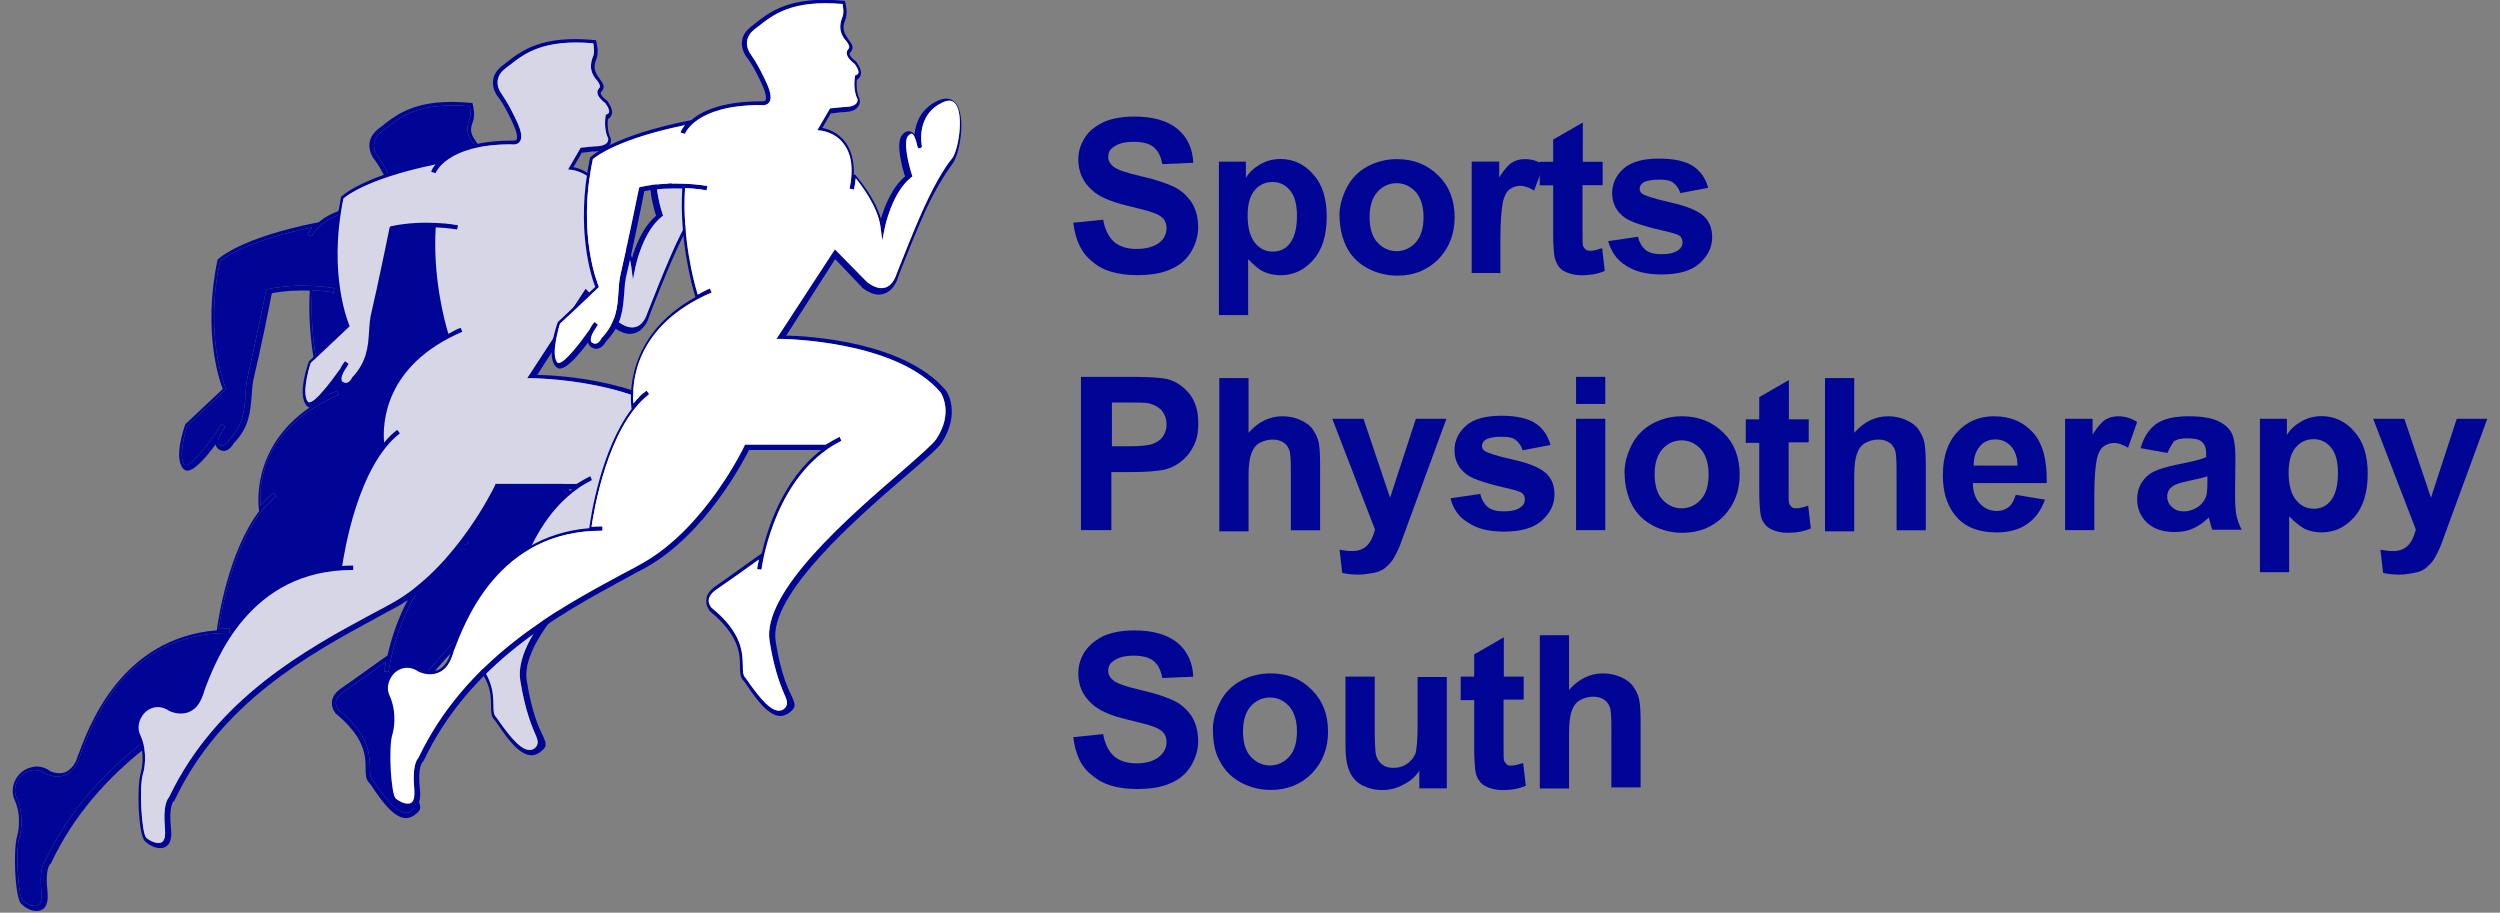 <svg width="189" height="69" viewBox="0 0 189 69" fill="none" xmlns="http://www.w3.org/2000/svg">
<rect x="0" y="0" width="189" height="69" fill="#808080" stroke="none"/>
<g clip-path="url(#clip0_1010_216)">
<path d="M46.33 24.7C46.99 25.2 47.55 25.36 48.05 25.16C48.81 24.9 49.07 23.97 49.07 23.94C49.07 23.91 50.62 19.91 51.51 18.13C52.47 16.25 53.16 15.42 53.16 15.39C53.72 14.73 54.25 11.83 53.46 10.8C53.23 10.5 52.8 10.24 52.04 10.6C50.75 11.23 50.39 12.32 50.32 13.14C50.22 13.01 50.12 12.94 49.99 12.91C49.79 12.84 49.59 12.94 49.4 13.14C48.84 13.77 49.43 15.78 49.6 16.31C48.58 17.17 48.02 18.65 47.78 19.51C47.28 17.79 45.87 16.24 45.8 16.14L45.73 16.21C45.76 15.19 45.56 14.36 45.1 13.73C44.54 12.97 43.75 12.71 43.35 12.64L43.98 11.55L44.81 11.45C45.44 11.45 45.87 11.32 46.06 11.02C46.23 10.79 46.19 10.56 46.16 10.43C45.9 9.93 45.93 9.24 45.96 9.01C46.16 8.88 46.22 8.75 46.26 8.61C46.36 8.18 45.93 7.69 45.9 7.62L45.87 7.59C45.67 7.46 45.41 7.19 45.41 7.03C45.41 7.03 45.42 7.007 45.44 6.96C45.8 6.6 45.61 6.33 45.34 5.97C45.31 5.9 45.24 5.84 45.21 5.77C44.91 5.34 44.88 4.98 45.08 4.48C45.31 3.92 45.08 3.16 45.08 3.13L45.05 3.03H44.95C40.89 2.63 39.34 3.89 38.22 4.78C38.12 4.85 38.05 4.91 37.96 4.98C36.64 6 37.6 7.29 37.63 7.29C37.63 7.29 38.16 7.92 38.85 9.5C39.18 10.26 39.08 10.49 39.05 10.56C38.95 10.66 38.75 10.63 38.75 10.63H38.72C35.75 10.63 34.2 11.39 33.44 12.05C27.53 13.21 25.88 14.79 25.81 14.86L25.78 14.89V14.92C24.66 20.3 25.91 23.96 26.18 24.66L23.34 27.33V27.36C23.24 27.62 22.48 29.84 23.17 30.66C23.27 30.76 23.37 30.83 23.5 30.83H23.53C24.09 30.8 24.98 29.74 25.64 28.85C25.67 29.02 25.74 29.11 25.87 29.21C26.07 29.34 26.27 29.38 26.43 29.31C26.76 29.21 26.96 28.85 27.02 28.75C28.21 27.53 28.27 26.31 28.37 25.12C28.4 24.59 28.44 24.13 28.57 23.63C28.93 22.18 29.76 18.15 29.89 17.42C30.91 17.22 31.94 17.19 32.76 17.22C32.53 21.12 33.49 24.55 33.75 25.44C28.47 28.34 28.8 33.03 28.93 33.89C26.59 36.99 25.83 42.11 25.73 42.9C18.57 43.49 16.12 50 15.3 52.21C15.23 52.34 15.2 52.47 15.17 52.57C14.97 53.13 14.64 53.46 14.28 53.63C13.72 53.83 13.16 53.56 13.16 53.56C12.37 52.97 11.54 53.2 11.01 53.59C10.35 54.12 10.12 55.01 10.45 55.74C11.04 57.03 10.65 58.41 10.65 58.41C10.32 59.4 10.45 63.06 10.95 63.59C11.18 63.82 11.64 64.12 12.11 64.12C12.24 64.12 12.37 64.09 12.47 64.05C12.87 63.85 13 63.39 12.93 62.66C12.73 60.91 13.13 60.58 13.13 60.58L13.16 60.55L13.19 60.52C16.69 53.09 23.46 49.43 28.37 46.76C28.96 46.43 29.53 46.13 30.02 45.87C34.51 43.36 37.41 37.78 37.81 36.99H43.26C40.39 39.2 39.2 42.9 38.77 44.81C38.37 45.07 36.29 46.59 35.27 47.29C34.84 47.59 34.61 47.92 34.58 48.28C34.51 48.78 34.84 49.14 34.84 49.17C37.08 51.02 37.12 52.4 37.12 53.33C37.12 53.76 37.12 54.16 37.38 54.42C37.48 54.52 37.58 54.68 37.74 54.92C38.33 55.78 39.26 57.1 40.18 57.1C40.38 57.1 40.54 57.03 40.74 56.93C41.4 56.47 41.33 56.27 41.04 55.61C40.74 55.02 40.21 53.89 39.82 51.45C39.26 47.92 46.09 42.01 49.79 38.84C51.18 37.65 52.17 36.79 52.4 36.4C53.82 34.16 52.76 32.57 52.7 32.5C49.56 28.77 42.24 28.37 40.62 28.34L44.32 22.56L46.33 24.67V24.7ZM39.86 28.6H40.16C40.26 28.6 48.91 28.67 52.27 32.66C52.3 32.73 53.26 34.15 51.94 36.16C51.71 36.52 50.69 37.41 49.4 38.54C45.41 41.97 38.74 47.72 39.33 51.45C39.73 53.93 40.29 55.08 40.55 55.71C40.724 56.104 40.667 56.4 40.38 56.6C39.59 57.13 38.47 55.54 37.84 54.69C37.67 54.46 37.58 54.29 37.48 54.19C37.31 53.99 37.31 53.69 37.31 53.3C37.28 52.31 37.28 50.82 34.93 48.91C34.93 48.91 34.7 48.65 34.73 48.32C34.76 48.06 34.96 47.79 35.29 47.56C36.15 46.97 37.8 45.81 38.52 45.28C38.42 45.74 38.39 46.01 38.39 46.01L38.72 46.04C38.72 45.97 39.51 39.87 43.67 36.96H43.7V36.93C44.03 36.7 44.39 36.5 44.76 36.3L44.63 36C44.27 36.17 43.9 36.4 43.57 36.59H37.46L37.43 36.69C37.4 36.76 34.49 42.86 29.74 45.54C29.21 45.84 28.68 46.13 28.09 46.43C23.14 49.1 16.34 52.8 12.77 60.29C12.64 60.42 12.31 60.95 12.47 62.63C12.5 63.03 12.5 63.55 12.21 63.69C11.88 63.86 11.29 63.56 11.05 63.33C10.72 63 10.49 59.5 10.82 58.48C10.85 58.41 11.25 56.96 10.59 55.54C10.29 54.88 10.62 54.15 11.05 53.79C11.58 53.36 12.24 53.36 12.8 53.76C12.83 53.76 13.49 54.12 14.22 53.86C14.72 53.69 15.08 53.27 15.31 52.64C15.34 52.54 15.41 52.41 15.44 52.24C16.3 49.96 18.84 43.1 26.63 43.1H26.7V42.77H26.6C26.37 42.77 26.1 42.77 25.87 42.8C26.04 41.71 27.06 35.24 30.23 32.77L30.03 32.51C29.67 32.77 29.34 33.1 29.04 33.47C28.91 32.05 29.04 27.63 34.95 25.09L34.82 24.79C34.49 24.92 34.19 25.09 33.9 25.25C33.6 24.29 32.71 20.96 32.94 17.2C33.9 17.23 34.56 17.37 34.56 17.37L34.63 17.04C34.53 17.01 32.02 16.58 29.58 17.11L29.48 17.14L29.45 17.24C29.45 17.24 28.49 21.93 28.1 23.54C27.97 24.07 27.93 24.56 27.9 25.09C27.83 26.21 27.73 27.37 26.65 28.52L26.62 28.55C26.59 28.65 26.42 28.91 26.22 28.95C26.12 28.98 26.02 28.95 25.92 28.88C25.85 28.85 25.82 28.78 25.82 28.71C25.79 28.54 25.89 28.28 26.02 28.05C26.19 27.79 26.32 27.59 26.35 27.52L26.09 27.32C26.09 27.32 25.86 27.58 25.73 27.88C24.94 29 23.85 30.39 23.39 30.42C23.343 30.42 23.31 30.41 23.29 30.39C22.83 29.86 23.26 28.15 23.49 27.45L26.43 24.68L26.4 24.58C26.4 24.58 24.75 20.78 25.97 15.01C26.23 14.78 27.95 13.46 32.93 12.44C32.67 12.74 32.6 12.97 32.6 13L32.93 13.1C32.93 13.1 33.72 10.92 38.64 10.92C38.81 10.95 39.1 10.95 39.27 10.75C39.5 10.49 39.44 10.02 39.14 9.33C38.41 7.71 37.89 7.09 37.89 7.05C37.86 7.02 37.13 6.03 38.19 5.2C38.26 5.13 38.36 5.07 38.45 5C39.61 4.08 41.02 2.95 44.85 3.28C44.88 3.48 44.98 3.97 44.82 4.3C44.59 4.93 44.62 5.39 44.99 5.92C45.06 5.99 45.09 6.05 45.16 6.12C45.36 6.387 45.404 6.574 45.29 6.68C45.19 6.78 45.16 6.88 45.16 7.01C45.19 7.37 45.62 7.7 45.75 7.8C45.85 7.93 46.08 8.26 46.05 8.46C46.05 8.53 46.02 8.59 45.85 8.66L45.78 8.69V8.79C45.78 8.79 45.61 9.78 45.98 10.47C45.98 10.47 46.01 10.64 45.91 10.77C45.81 10.9 45.58 11.07 44.92 11.07L43.9 11.17L42.94 12.82L43.2 12.85C43.2 12.85 44.29 12.95 44.95 13.87C45.54 14.66 45.68 15.78 45.38 17.24L45.71 17.31C45.78 17.01 45.81 16.75 45.84 16.45C46.27 16.98 47.52 18.6 47.72 20.15L47.85 21.14L48.05 20.15C48.05 20.15 48.58 17.54 50.03 16.39L50.13 16.32L50.1 16.22C49.8 15.3 49.44 13.68 49.8 13.25C49.87 13.18 50 13.08 50.06 13.08C50.23 13.11 50.39 13.48 50.49 13.97C50.49 14.04 50.52 14.07 50.52 14.07L50.59 14.2L50.72 14.17C50.89 14.14 50.85 13.97 50.82 13.91V13.84C50.75 13.38 50.65 11.56 52.37 10.74C52.83 10.51 53.16 10.54 53.39 10.84C54.05 11.7 53.59 14.47 53.09 15C53.06 15.03 52.36 15.86 51.41 17.81C50.49 19.63 48.97 23.62 48.93 23.69C48.93 23.69 48.7 24.52 48.1 24.71C47.7 24.84 47.24 24.71 46.71 24.31L44.27 21.83L39.85 28.6H39.86Z" fill="#000596"/>
<path d="M36.99 29.45C37.65 29.95 38.21 30.11 38.71 29.91C39.47 29.65 39.73 28.72 39.73 28.69C39.73 28.66 41.28 24.66 42.17 22.88C43.13 21 43.82 20.17 43.82 20.14C44.38 19.48 44.91 16.58 44.12 15.55C43.89 15.25 43.46 14.99 42.7 15.35C41.41 15.98 41.05 17.07 40.98 17.89C40.88 17.76 40.78 17.69 40.65 17.66C40.45 17.59 40.25 17.69 40.06 17.89C39.5 18.52 40.09 20.53 40.26 21.06C39.24 21.92 38.68 23.4 38.44 24.26C37.94 22.54 36.53 20.99 36.46 20.89L36.39 20.96C36.42 19.94 36.22 19.11 35.76 18.48C35.2 17.72 34.41 17.46 34.01 17.39L34.64 16.3L35.47 16.2C36.1 16.2 36.53 16.07 36.72 15.77C36.89 15.54 36.85 15.31 36.82 15.18C36.56 14.68 36.59 13.99 36.62 13.76C36.82 13.63 36.88 13.5 36.92 13.36C37.02 12.93 36.59 12.44 36.56 12.37L36.53 12.34C36.33 12.21 36.07 11.94 36.07 11.78C36.07 11.78 36.08 11.757 36.1 11.71C36.46 11.35 36.27 11.08 36 10.72C35.97 10.65 35.9 10.59 35.87 10.52C35.57 10.09 35.54 9.73 35.74 9.23C35.97 8.67 35.74 7.91 35.74 7.88L35.71 7.78H35.61C31.55 7.38 30 8.64 28.88 9.53C28.78 9.6 28.71 9.66 28.62 9.73C27.3 10.75 28.26 12.04 28.29 12.04C28.29 12.04 28.82 12.67 29.51 14.25C29.84 15.01 29.74 15.24 29.71 15.31C29.61 15.41 29.41 15.38 29.41 15.38H29.38C26.41 15.38 24.86 16.14 24.1 16.8C18.19 17.96 16.54 19.54 16.47 19.61L16.44 19.64V19.67C15.32 25.05 16.57 28.71 16.84 29.41L14 32.08V32.11C13.9 32.37 13.14 34.59 13.83 35.41C13.93 35.51 14.03 35.58 14.16 35.58H14.19C14.75 35.55 15.64 34.49 16.3 33.6C16.33 33.77 16.4 33.86 16.53 33.96C16.73 34.09 16.93 34.13 17.09 34.06C17.42 33.96 17.62 33.6 17.68 33.5C18.87 32.28 18.93 31.06 19.03 29.87C19.06 29.34 19.1 28.88 19.23 28.38C19.59 26.93 20.42 22.9 20.55 22.17C21.57 21.97 22.6 21.94 23.42 21.97C23.19 25.87 24.15 29.3 24.41 30.19C19.13 33.09 19.46 37.78 19.59 38.64C17.25 41.74 16.49 46.86 16.39 47.65C9.23 48.24 6.78 54.75 5.96 56.96C5.89 57.09 5.86 57.22 5.83 57.32C5.63 57.88 5.3 58.21 4.94 58.38C4.38 58.58 3.82 58.31 3.82 58.31C3.03 57.72 2.2 57.95 1.67 58.34C1.01 58.87 0.78 59.76 1.11 60.49C1.7 61.78 1.31 63.16 1.31 63.16C0.98 64.15 1.11 67.81 1.61 68.34C1.84 68.57 2.3 68.87 2.77 68.87C2.9 68.87 3.03 68.84 3.13 68.8C3.53 68.6 3.66 68.14 3.59 67.41C3.39 65.66 3.79 65.33 3.79 65.33L3.82 65.3L3.85 65.27C7.35 57.84 14.12 54.18 19.03 51.51C19.62 51.18 20.19 50.88 20.68 50.62C25.17 48.11 28.07 42.53 28.47 41.74H33.78C30.91 43.95 29.72 47.65 29.29 49.56C28.89 49.82 26.81 51.34 25.79 52.04C25.36 52.34 25.13 52.67 25.1 53.03C25.03 53.53 25.36 53.89 25.36 53.92C27.6 55.77 27.64 57.15 27.64 58.08C27.64 58.51 27.64 58.91 27.9 59.17C28 59.27 28.1 59.43 28.26 59.67C28.85 60.53 29.78 61.85 30.7 61.85C30.9 61.85 31.06 61.78 31.26 61.68C31.92 61.22 31.85 61.02 31.56 60.36C31.26 59.77 30.73 58.64 30.34 56.2C29.78 52.67 36.61 46.76 40.31 43.59C41.7 42.4 42.69 41.54 42.92 41.15C44.34 38.91 43.28 37.32 43.22 37.25C40.08 33.52 32.76 33.12 31.14 33.09L34.84 27.31L36.99 29.42V29.45ZM30.52 33.35H30.82C30.92 33.35 39.57 33.42 42.93 37.41C42.96 37.48 43.92 38.9 42.6 40.91C42.37 41.27 41.35 42.16 40.06 43.29C36.07 46.72 29.4 52.47 29.99 56.2C30.39 58.68 30.95 59.83 31.21 60.46C31.383 60.854 31.326 61.15 31.04 61.35C30.25 61.88 29.13 60.29 28.5 59.44C28.33 59.21 28.24 59.04 28.14 58.94C27.97 58.74 27.97 58.44 27.97 58.05C27.94 57.06 27.94 55.57 25.59 53.66C25.59 53.66 25.36 53.4 25.39 53.07C25.42 52.81 25.62 52.54 25.95 52.31C26.81 51.72 28.46 50.56 29.18 50.03C29.08 50.49 29.05 50.76 29.05 50.76L29.38 50.79C29.38 50.72 30.17 44.62 34.33 41.71H34.36V41.68C34.69 41.45 35.05 41.25 35.42 41.05L35.29 40.75C34.93 40.92 34.56 41.15 34.23 41.34H28.12L28.09 41.44C28.06 41.51 25.15 47.61 20.4 50.29C19.87 50.59 19.34 50.88 18.75 51.18C13.8 53.85 7 57.55 3.43 65.04C3.3 65.17 2.97 65.7 3.13 67.38C3.16 67.78 3.16 68.3 2.87 68.44C2.54 68.61 1.95 68.31 1.71 68.08C1.38 67.75 1.15 64.25 1.48 63.23C1.51 63.16 1.91 61.71 1.25 60.29C0.95 59.63 1.28 58.9 1.71 58.54C2.24 58.11 2.9 58.11 3.46 58.51C3.49 58.51 4.15 58.87 4.88 58.61C5.38 58.44 5.74 58.02 5.97 57.39C6 57.29 6.07 57.16 6.1 56.99C6.96 54.71 9.5 47.85 17.29 47.85H17.36V47.52H17.26C17.03 47.52 16.76 47.52 16.53 47.55C16.7 46.46 17.72 39.99 20.89 37.52L20.69 37.26C20.33 37.52 20 37.85 19.7 38.22C19.57 36.8 19.7 32.38 25.61 29.84L25.48 29.54C25.15 29.67 24.85 29.84 24.56 30C24.26 29.04 23.37 25.71 23.6 21.95C24.56 21.98 25.22 22.12 25.22 22.12L25.29 21.79C25.19 21.76 22.68 21.33 20.24 21.86L20.14 21.89L20.11 21.99C20.11 21.99 19.15 26.68 18.76 28.29C18.63 28.82 18.59 29.31 18.56 29.84C18.49 30.96 18.39 32.12 17.31 33.27L17.28 33.3C17.25 33.4 17.08 33.66 16.88 33.7C16.78 33.73 16.68 33.7 16.58 33.63C16.51 33.6 16.48 33.53 16.48 33.46C16.45 33.29 16.55 33.03 16.68 32.8C16.85 32.54 16.98 32.34 17.01 32.27L16.75 32.07C16.75 32.07 16.52 32.33 16.39 32.63C15.6 33.75 14.51 35.14 14.05 35.17C14.003 35.17 13.97 35.16 13.95 35.14C13.49 34.61 13.92 32.9 14.15 32.2L17.09 29.43L17.06 29.33C17.06 29.33 15.41 25.53 16.63 19.76C16.89 19.53 18.61 18.21 23.59 17.19C23.33 17.49 23.26 17.72 23.26 17.75L23.59 17.85C23.59 17.85 24.38 15.67 29.3 15.67C29.47 15.7 29.76 15.7 29.93 15.5C30.16 15.24 30.1 14.77 29.8 14.08C29.07 12.46 28.55 11.84 28.55 11.8C28.52 11.77 27.79 10.78 28.85 9.95C28.92 9.88 29.02 9.82 29.11 9.75C30.27 8.83 31.68 7.7 35.51 8.03C35.54 8.23 35.64 8.72 35.48 9.05C35.25 9.68 35.28 10.14 35.65 10.67C35.72 10.74 35.75 10.8 35.82 10.87C36.02 11.137 36.063 11.324 35.95 11.43C35.85 11.53 35.82 11.63 35.82 11.76C35.85 12.12 36.28 12.45 36.41 12.55C36.51 12.68 36.74 13.01 36.71 13.21C36.71 13.28 36.68 13.34 36.51 13.41L36.44 13.44V13.54C36.44 13.54 36.27 14.53 36.64 15.22C36.64 15.22 36.67 15.39 36.57 15.52C36.47 15.65 36.24 15.82 35.58 15.82L34.56 15.92L33.6 17.57L33.86 17.6C33.86 17.6 34.95 17.7 35.61 18.62C36.2 19.41 36.34 20.53 36.04 21.99L36.37 22.06C36.44 21.76 36.47 21.5 36.5 21.2C36.93 21.73 38.18 23.35 38.38 24.9L38.51 25.89L38.71 24.9C38.71 24.9 39.24 22.29 40.69 21.14L40.79 21.07L40.76 20.97C40.46 20.05 40.1 18.43 40.46 18C40.53 17.93 40.66 17.83 40.72 17.83C40.89 17.86 41.05 18.23 41.15 18.72C41.15 18.79 41.18 18.82 41.18 18.82L41.25 18.95L41.38 18.92C41.55 18.89 41.51 18.72 41.48 18.66V18.59C41.41 18.13 41.31 16.31 43.03 15.49C43.49 15.26 43.82 15.29 44.05 15.59C44.71 16.45 44.25 19.22 43.75 19.75C43.72 19.78 43.02 20.61 42.07 22.56C41.15 24.38 39.63 28.37 39.59 28.44C39.59 28.44 39.36 29.27 38.76 29.46C38.36 29.59 37.9 29.46 37.37 29.06L34.93 26.58L30.51 33.35H30.52Z" fill="#000596"/>
<path d="M30.52 33.35H30.82C30.92 33.35 39.57 33.42 42.93 37.41C42.96 37.48 43.92 38.9 42.6 40.91C42.37 41.27 41.35 42.16 40.06 43.29C36.07 46.72 29.4 52.47 29.99 56.2C30.39 58.68 30.95 59.83 31.21 60.46C31.383 60.854 31.327 61.15 31.04 61.35C30.25 61.88 29.13 60.29 28.5 59.44C28.33 59.21 28.24 59.04 28.14 58.94C27.97 58.74 27.97 58.44 27.97 58.05C27.94 57.06 27.94 55.57 25.59 53.66C25.59 53.66 25.36 53.4 25.39 53.07C25.42 52.81 25.62 52.54 25.95 52.31C26.81 51.72 28.46 50.56 29.18 50.03C29.08 50.49 29.05 50.76 29.05 50.76L29.38 50.79C29.38 50.72 30.17 44.62 34.33 41.71H34.36V41.68C34.69 41.45 35.05 41.25 35.42 41.05L35.29 40.75C34.93 40.92 34.56 41.15 34.23 41.34H28.12L28.09 41.44C28.06 41.51 25.15 47.61 20.4 50.29C19.87 50.59 19.34 50.88 18.75 51.18C13.8 53.85 7 57.55 3.43 65.04C3.3 65.17 2.97 65.7 3.13 67.38C3.16 67.78 3.16 68.3 2.87 68.44C2.54 68.61 1.95 68.31 1.71 68.08C1.38 67.75 1.15 64.25 1.48 63.23C1.51 63.16 1.91 61.71 1.25 60.29C0.95 59.63 1.28 58.9 1.71 58.54C2.24 58.11 2.9 58.11 3.46 58.51C3.49 58.51 4.15 58.87 4.88 58.61C5.38 58.44 5.74 58.02 5.97 57.39C6 57.29 6.07 57.16 6.1 56.99C6.96 54.71 9.5 47.85 17.29 47.85H17.36V47.52H17.26C17.03 47.52 16.76 47.52 16.53 47.55C16.7 46.46 17.72 39.99 20.89 37.52L20.69 37.26C20.33 37.52 20 37.85 19.7 38.22C19.57 36.8 19.7 32.38 25.61 29.84L25.48 29.54C25.15 29.67 24.85 29.84 24.56 30C24.26 29.04 23.37 25.71 23.6 21.95C24.56 21.98 25.22 22.12 25.22 22.12L25.29 21.79C25.19 21.76 22.68 21.33 20.24 21.86L20.14 21.89L20.11 21.99C20.11 21.99 19.15 26.68 18.76 28.29C18.63 28.82 18.59 29.31 18.56 29.84C18.49 30.96 18.39 32.12 17.31 33.27L17.28 33.3C17.25 33.4 17.08 33.66 16.88 33.7C16.78 33.73 16.68 33.7 16.58 33.63C16.51 33.6 16.48 33.53 16.48 33.46C16.45 33.29 16.55 33.03 16.68 32.8C16.85 32.54 16.98 32.34 17.01 32.27L16.75 32.07C16.75 32.07 16.52 32.33 16.39 32.63C15.6 33.75 14.51 35.14 14.05 35.17C14.003 35.17 13.97 35.16 13.95 35.14C13.49 34.61 13.92 32.9 14.15 32.2L17.09 29.43L17.06 29.33C17.06 29.33 15.41 25.53 16.63 19.76C16.89 19.53 18.61 18.21 23.59 17.19C23.33 17.49 23.26 17.72 23.26 17.75L23.59 17.85C23.59 17.85 24.38 15.67 29.3 15.67C29.47 15.7 29.76 15.7 29.93 15.5C30.16 15.24 30.1 14.77 29.8 14.08C29.07 12.46 28.55 11.84 28.55 11.8C28.52 11.77 27.79 10.78 28.85 9.95C28.92 9.88 29.02 9.82 29.11 9.75C30.27 8.83 31.68 7.7 35.51 8.03C35.54 8.23 35.64 8.72 35.48 9.05C35.25 9.68 35.28 10.14 35.65 10.67C35.72 10.74 35.75 10.8 35.82 10.87C36.02 11.137 36.063 11.324 35.95 11.43C35.85 11.53 35.82 11.63 35.82 11.76C35.85 12.12 36.28 12.45 36.41 12.55C36.51 12.68 36.74 13.01 36.71 13.21C36.71 13.28 36.68 13.34 36.51 13.41L36.44 13.44V13.54C36.44 13.54 36.27 14.53 36.64 15.22C36.64 15.22 36.67 15.39 36.57 15.52C36.47 15.65 36.24 15.82 35.58 15.82L34.56 15.92L33.6 17.57L33.86 17.6C33.86 17.6 34.95 17.7 35.61 18.62C36.2 19.41 36.34 20.53 36.04 21.99L36.37 22.06C36.44 21.76 36.47 21.5 36.5 21.2C36.93 21.73 38.18 23.35 38.38 24.9L38.51 25.89L38.71 24.9C38.71 24.9 39.24 22.29 40.69 21.14L40.79 21.07L40.76 20.97C40.46 20.05 40.1 18.43 40.46 18C40.53 17.93 40.66 17.83 40.72 17.83C40.89 17.86 41.05 18.23 41.15 18.72C41.15 18.79 41.18 18.82 41.18 18.82L41.25 18.95L41.38 18.92C41.55 18.89 41.51 18.72 41.48 18.66V18.59C41.41 18.13 41.31 16.31 43.03 15.49C43.49 15.26 43.82 15.29 44.05 15.59C44.71 16.45 44.25 19.22 43.75 19.75C43.72 19.78 43.02 20.61 42.07 22.56C41.15 24.38 39.63 28.37 39.59 28.44C39.59 28.44 39.36 29.27 38.76 29.46C38.36 29.59 37.9 29.46 37.37 29.06L34.93 26.58L30.51 33.35H30.52Z" fill="#000596"/>
<path d="M39.86 28.59H40.16C40.26 28.59 48.91 28.66 52.27 32.65C52.3 32.72 53.26 34.14 51.94 36.15C51.71 36.51 50.69 37.4 49.4 38.53C45.41 41.96 38.74 47.71 39.33 51.44C39.73 53.92 40.29 55.07 40.55 55.7C40.723 56.093 40.666 56.39 40.38 56.59C39.59 57.12 38.47 55.53 37.84 54.68C37.67 54.45 37.58 54.28 37.48 54.18C37.31 53.98 37.31 53.68 37.31 53.29C37.28 52.3 37.28 50.81 34.93 48.9C34.93 48.9 34.7 48.64 34.73 48.31C34.76 48.05 34.96 47.78 35.29 47.55C36.15 46.96 37.8 45.8 38.52 45.27C38.42 45.73 38.39 46 38.39 46L38.72 46.03C38.72 45.96 39.51 39.86 43.67 36.95H43.7V36.92C44.03 36.69 44.39 36.49 44.76 36.29L44.63 35.99C44.27 36.16 43.9 36.39 43.57 36.58H37.46L37.43 36.68C37.4 36.75 34.49 42.85 29.74 45.53C29.21 45.83 28.68 46.12 28.09 46.42C23.14 49.09 16.34 52.79 12.77 60.28C12.64 60.41 12.31 60.94 12.47 62.62C12.5 63.02 12.5 63.54 12.21 63.68C11.88 63.85 11.29 63.55 11.05 63.32C10.72 62.99 10.49 59.49 10.82 58.47C10.85 58.4 11.25 56.95 10.59 55.53C10.29 54.87 10.62 54.14 11.05 53.78C11.58 53.35 12.24 53.35 12.8 53.75C12.83 53.75 13.49 54.11 14.22 53.85C14.72 53.68 15.08 53.26 15.31 52.63C15.34 52.53 15.41 52.4 15.44 52.23C16.3 49.95 18.84 43.09 26.63 43.09H26.7V42.76H26.6C26.37 42.76 26.1 42.76 25.87 42.79C26.04 41.7 27.06 35.23 30.23 32.76L30.03 32.5C29.67 32.76 29.34 33.09 29.04 33.46C28.91 32.04 29.04 27.62 34.95 25.08L34.82 24.78C34.49 24.91 34.19 25.08 33.9 25.24C33.6 24.28 32.71 20.95 32.94 17.19C33.9 17.22 34.56 17.36 34.56 17.36L34.63 17.03C34.53 17 32.02 16.57 29.58 17.1L29.48 17.13L29.45 17.23C29.45 17.23 28.49 21.92 28.1 23.53C27.97 24.06 27.93 24.55 27.9 25.08C27.83 26.2 27.73 27.36 26.65 28.51L26.62 28.54C26.59 28.64 26.42 28.9 26.22 28.94C26.12 28.97 26.02 28.94 25.92 28.87C25.85 28.84 25.82 28.77 25.82 28.7C25.79 28.53 25.89 28.27 26.02 28.04C26.19 27.78 26.32 27.58 26.35 27.51L26.09 27.31C26.09 27.31 25.86 27.57 25.73 27.87C24.94 28.99 23.85 30.38 23.39 30.41C23.343 30.41 23.31 30.4 23.29 30.38C22.83 29.85 23.26 28.14 23.49 27.44L26.43 24.67L26.4 24.57C26.4 24.57 24.75 20.77 25.97 15C26.23 14.77 27.95 13.45 32.93 12.43C32.67 12.73 32.6 12.96 32.6 12.99L32.93 13.09C32.93 13.09 33.72 10.91 38.64 10.91C38.81 10.94 39.1 10.94 39.27 10.74C39.5 10.48 39.44 10.01 39.14 9.32C38.41 7.7 37.89 7.08 37.89 7.04C37.86 7.01 37.13 6.02 38.19 5.19C38.26 5.12 38.36 5.06 38.45 4.99C39.61 4.07 41.02 2.94 44.85 3.27C44.88 3.47 44.98 3.96 44.82 4.29C44.59 4.92 44.62 5.38 44.99 5.91C45.06 5.98 45.09 6.04 45.16 6.11C45.36 6.376 45.403 6.563 45.29 6.67C45.19 6.77 45.16 6.87 45.16 7C45.19 7.36 45.62 7.69 45.75 7.79C45.85 7.92 46.08 8.25 46.05 8.45C46.05 8.52 46.02 8.58 45.85 8.65L45.78 8.68V8.78C45.78 8.78 45.61 9.77 45.98 10.46C45.98 10.46 46.01 10.63 45.91 10.76C45.81 10.89 45.58 11.06 44.92 11.06L43.9 11.16L42.94 12.81L43.2 12.84C43.2 12.84 44.29 12.94 44.95 13.86C45.54 14.65 45.68 15.77 45.38 17.23L45.71 17.3C45.78 17 45.81 16.74 45.84 16.44C46.27 16.97 47.52 18.59 47.72 20.14L47.85 21.13L48.05 20.14C48.05 20.14 48.58 17.53 50.03 16.38L50.13 16.31L50.1 16.21C49.8 15.29 49.44 13.67 49.8 13.24C49.87 13.17 50 13.07 50.06 13.07C50.23 13.1 50.39 13.47 50.49 13.96C50.49 14.03 50.52 14.06 50.52 14.06L50.59 14.19L50.72 14.16C50.89 14.13 50.85 13.96 50.82 13.9V13.83C50.75 13.37 50.65 11.55 52.37 10.73C52.83 10.5 53.16 10.53 53.39 10.83C54.05 11.69 53.59 14.46 53.09 14.99C53.06 15.02 52.36 15.85 51.41 17.8C50.49 19.62 48.97 23.61 48.93 23.68C48.93 23.68 48.7 24.51 48.1 24.7C47.7 24.83 47.24 24.7 46.71 24.3L44.27 21.82L39.85 28.59H39.86Z" fill="#D6D6E6"/>
<path d="M81.12 16.84L83.4 16.61C83.53 17.37 83.83 17.93 84.23 18.29C84.66 18.65 85.22 18.82 85.91 18.82C86.67 18.82 87.23 18.65 87.63 18.36C88.03 18.03 88.19 17.67 88.19 17.24C88.19 16.98 88.12 16.74 87.96 16.55C87.8 16.36 87.53 16.19 87.1 16.05C86.84 15.95 86.21 15.79 85.22 15.55C83.97 15.25 83.07 14.86 82.58 14.39C81.85 13.76 81.52 12.97 81.52 12.05C81.52 11.46 81.69 10.89 82.02 10.4C82.35 9.87 82.85 9.51 83.47 9.21C84.1 8.95 84.86 8.81 85.75 8.81C87.2 8.81 88.29 9.14 89.05 9.77C89.78 10.4 90.17 11.26 90.21 12.31L87.87 12.41C87.77 11.82 87.54 11.39 87.21 11.12C86.88 10.85 86.38 10.72 85.72 10.72C85.03 10.72 84.5 10.85 84.14 11.15C83.88 11.32 83.78 11.58 83.78 11.88C83.78 12.14 83.91 12.38 84.14 12.57C84.44 12.83 85.16 13.07 86.29 13.33C87.45 13.59 88.27 13.89 88.83 14.16C89.39 14.46 89.79 14.85 90.12 15.35C90.42 15.85 90.58 16.47 90.58 17.2C90.58 17.86 90.38 18.49 90.02 19.08C89.66 19.67 89.13 20.1 88.47 20.37C87.81 20.67 86.95 20.8 85.96 20.8C84.51 20.8 83.35 20.47 82.59 19.78C81.76 19.15 81.3 18.16 81.14 16.84H81.12Z" fill="#000596"/>
<path d="M92.11 12.22H94.19V13.44C94.45 13.009 94.82 12.68 95.28 12.419C95.74 12.159 96.24 12.02 96.8 12.02C97.79 12.02 98.62 12.419 99.28 13.18C99.97 13.94 100.3 14.999 100.3 16.38C100.3 17.759 99.97 18.89 99.28 19.649C98.59 20.439 97.76 20.809 96.8 20.809C96.34 20.809 95.91 20.709 95.55 20.549C95.19 20.39 94.79 20.049 94.36 19.59V23.82H92.15V12.229H92.12L92.11 12.22ZM94.32 16.279C94.32 17.239 94.52 17.93 94.88 18.36C95.24 18.82 95.71 19.02 96.23 19.02C96.75 19.02 97.19 18.82 97.52 18.39C97.85 17.959 98.05 17.299 98.05 16.34C98.05 15.45 97.88 14.819 97.52 14.389C97.16 13.96 96.73 13.759 96.2 13.759C95.67 13.759 95.21 13.96 94.85 14.389C94.49 14.819 94.32 15.45 94.32 16.27V16.279Z" fill="#000596"/>
<path d="M101.26 16.319C101.26 15.589 101.46 14.869 101.82 14.169C102.18 13.469 102.71 12.949 103.37 12.589C104.03 12.229 104.79 12.029 105.61 12.029C106.9 12.029 107.92 12.459 108.75 13.279C109.58 14.099 109.97 15.159 109.97 16.419C109.97 17.679 109.57 18.729 108.75 19.589C107.92 20.419 106.9 20.839 105.65 20.839C104.89 20.839 104.13 20.669 103.44 20.309C102.75 19.949 102.22 19.449 101.86 18.789C101.5 18.129 101.27 17.269 101.27 16.309L101.26 16.319ZM103.54 16.419C103.54 17.249 103.74 17.909 104.13 18.329C104.52 18.749 105.02 18.989 105.58 18.989C106.14 18.989 106.64 18.759 107.03 18.329C107.42 17.899 107.62 17.239 107.62 16.419C107.62 15.599 107.42 14.969 107.03 14.509C106.63 14.079 106.14 13.849 105.58 13.849C105.02 13.849 104.52 14.079 104.13 14.509C103.73 14.969 103.54 15.599 103.54 16.419Z" fill="#000596"/>
<path d="M113.47 20.639H111.26V12.219H113.34V13.409C113.7 12.849 114 12.489 114.3 12.289C114.6 12.119 114.89 12.029 115.26 12.029C115.76 12.029 116.25 12.159 116.71 12.459L115.98 14.409C115.62 14.179 115.25 14.049 114.92 14.049C114.62 14.049 114.36 14.149 114.13 14.309C113.9 14.479 113.73 14.809 113.63 15.229C113.53 15.649 113.43 16.619 113.43 18.039V20.649H113.46L113.47 20.639Z" fill="#000596"/>
<path d="M121.16 12.22V14H119.64V17.37C119.64 18.06 119.64 18.46 119.67 18.56C119.7 18.66 119.77 18.76 119.87 18.86C119.97 18.93 120.1 18.96 120.23 18.96C120.43 18.96 120.73 18.89 121.12 18.76L121.32 20.48C120.79 20.71 120.23 20.81 119.57 20.81C119.17 20.81 118.81 20.74 118.48 20.61C118.15 20.48 117.92 20.31 117.79 20.08C117.66 19.85 117.53 19.58 117.49 19.22C117.46 18.96 117.42 18.43 117.42 17.67V14.01H116.4V12.23H117.42V10.55L119.66 9.26V12.23H121.15L121.16 12.22Z" fill="#000596"/>
<path d="M121.59 18.229L123.83 17.899C123.93 18.329 124.13 18.659 124.39 18.889C124.69 19.119 125.08 19.219 125.61 19.219C126.17 19.219 126.63 19.119 126.9 18.889C127.1 18.759 127.2 18.559 127.2 18.299C127.2 18.129 127.13 17.999 127.03 17.869C126.93 17.769 126.67 17.669 126.27 17.569C124.49 17.169 123.33 16.809 122.87 16.479C122.21 16.019 121.88 15.389 121.88 14.599C121.88 13.869 122.18 13.249 122.74 12.749C123.3 12.249 124.19 11.989 125.41 11.989C126.57 11.989 127.42 12.189 127.98 12.549C128.54 12.909 128.94 13.469 129.14 14.199L127.03 14.599C126.93 14.269 126.77 14.039 126.53 13.839C126.29 13.639 125.94 13.579 125.47 13.579C124.88 13.579 124.48 13.649 124.22 13.809C124.05 13.939 123.96 14.069 123.96 14.269C123.96 14.439 124.03 14.569 124.19 14.669C124.39 14.799 125.08 15.029 126.27 15.299C127.46 15.569 128.28 15.889 128.75 16.289C129.22 16.689 129.44 17.249 129.44 17.939C129.44 18.699 129.11 19.359 128.48 19.919C127.85 20.479 126.9 20.749 125.61 20.749C124.45 20.749 123.56 20.519 122.9 20.059C122.24 19.659 121.81 19.039 121.58 18.239L121.59 18.229Z" fill="#000596"/>
<path d="M81.72 40.079V28.489H85.48C86.9 28.489 87.82 28.559 88.25 28.659C88.91 28.829 89.47 29.219 89.93 29.779C90.39 30.369 90.59 31.099 90.59 32.019C90.59 32.749 90.46 33.339 90.19 33.799C89.93 34.299 89.6 34.659 89.2 34.959C88.8 35.259 88.41 35.419 87.98 35.519C87.42 35.619 86.63 35.689 85.54 35.689H84.02V40.079H81.71H81.72ZM84.06 30.439V33.739H85.35C86.27 33.739 86.9 33.669 87.2 33.539C87.5 33.409 87.76 33.239 87.93 32.979C88.1 32.719 88.19 32.419 88.19 32.089C88.19 31.659 88.06 31.329 87.83 31.029C87.57 30.769 87.27 30.599 86.87 30.499C86.61 30.429 86.04 30.429 85.19 30.429H84.07L84.06 30.439Z" fill="#000596"/>
<path d="M94.39 28.46V32.72C95.12 31.89 95.97 31.47 96.96 31.47C97.49 31.47 97.92 31.57 98.35 31.77C98.78 31.97 99.08 32.2 99.27 32.5C99.47 32.8 99.63 33.13 99.7 33.49C99.77 33.85 99.8 34.41 99.8 35.17V40.09H97.59V35.67C97.59 34.78 97.56 34.22 97.46 33.99C97.36 33.76 97.23 33.56 97 33.43C96.8 33.3 96.5 33.23 96.21 33.23C95.85 33.23 95.52 33.33 95.22 33.49C94.92 33.65 94.72 33.95 94.59 34.32C94.46 34.69 94.39 35.21 94.39 35.94V40.17H92.18V28.58H94.39V28.48V28.46Z" fill="#000596"/>
<path d="M100.7 31.659H103.08L105.09 37.629L107.04 31.659H109.35L106.38 39.749L105.85 41.199C105.65 41.699 105.45 42.059 105.29 42.319C105.12 42.579 104.89 42.779 104.7 42.949C104.47 43.119 104.2 43.249 103.84 43.309C103.48 43.369 103.11 43.439 102.72 43.439C102.29 43.439 101.86 43.409 101.47 43.309L101.27 41.559C101.63 41.629 101.93 41.659 102.23 41.659C102.76 41.659 103.12 41.489 103.39 41.199C103.66 40.909 103.82 40.509 103.95 40.039L100.72 31.659H100.7Z" fill="#000596"/>
<path d="M109.67 37.67L111.91 37.34C112.01 37.77 112.21 38.1 112.47 38.33C112.77 38.56 113.16 38.66 113.69 38.66C114.25 38.66 114.71 38.56 114.98 38.33C115.18 38.2 115.28 38 115.28 37.74C115.28 37.57 115.21 37.44 115.11 37.31C115.01 37.21 114.75 37.11 114.35 37.01C112.57 36.61 111.41 36.25 110.95 35.92C110.29 35.46 109.96 34.83 109.96 34.04C109.96 33.31 110.26 32.69 110.82 32.19C111.38 31.69 112.27 31.43 113.49 31.43C114.65 31.43 115.5 31.63 116.06 31.99C116.62 32.35 117.02 32.91 117.22 33.64L115.11 34.04C115.01 33.71 114.85 33.48 114.61 33.28C114.37 33.08 114.02 33.02 113.55 33.02C112.96 33.02 112.56 33.09 112.3 33.25C112.13 33.38 112.04 33.51 112.04 33.71C112.04 33.88 112.11 34.01 112.27 34.11C112.47 34.24 113.16 34.47 114.35 34.74C115.54 35 116.36 35.33 116.83 35.73C117.3 36.13 117.52 36.69 117.52 37.38C117.52 38.14 117.19 38.8 116.56 39.36C115.93 39.92 114.98 40.19 113.69 40.19C112.53 40.19 111.64 39.96 110.98 39.5C110.29 39.1 109.86 38.48 109.66 37.68L109.67 37.67Z" fill="#000596"/>
<path d="M119.15 30.539V28.489H121.36V30.539H119.15ZM119.15 40.079V31.659H121.36V40.079H119.15Z" fill="#000596"/>
<path d="M122.81 35.76C122.81 35.03 123.01 34.31 123.37 33.61C123.73 32.91 124.26 32.39 124.92 32.03C125.58 31.67 126.34 31.47 127.16 31.47C128.45 31.47 129.47 31.9 130.3 32.72C131.13 33.54 131.52 34.6 131.52 35.86C131.52 37.12 131.12 38.17 130.3 39.03C129.47 39.86 128.45 40.28 127.2 40.28C126.44 40.28 125.68 40.11 124.99 39.75C124.3 39.39 123.77 38.89 123.41 38.23C123.05 37.57 122.82 36.71 122.82 35.75L122.81 35.76ZM125.09 35.86C125.09 36.69 125.29 37.35 125.68 37.77C126.08 38.2 126.57 38.43 127.13 38.43C127.69 38.43 128.19 38.2 128.58 37.77C128.98 37.34 129.17 36.68 129.17 35.86C129.17 35.04 128.97 34.41 128.58 33.95C128.18 33.52 127.69 33.29 127.13 33.29C126.57 33.29 126.07 33.52 125.68 33.95C125.28 34.41 125.09 35.04 125.09 35.86Z" fill="#000596"/>
<path d="M136.74 31.66V33.44H135.22V36.84C135.22 37.529 135.22 37.929 135.25 38.029C135.28 38.13 135.35 38.23 135.45 38.33C135.55 38.429 135.68 38.429 135.81 38.429C136.01 38.429 136.31 38.359 136.7 38.23L136.9 39.95C136.37 40.179 135.81 40.279 135.15 40.279C134.75 40.279 134.39 40.209 134.06 40.08C133.73 39.95 133.5 39.779 133.37 39.55C133.2 39.349 133.11 39.05 133.07 38.69C133.04 38.429 133 37.9 133 37.139V33.48H131.98V31.7H133V30.02L135.24 28.73V31.7H136.73V31.669L136.74 31.66Z" fill="#000596"/>
<path d="M140.18 28.46V32.72C140.91 31.89 141.76 31.47 142.75 31.47C143.25 31.47 143.71 31.57 144.14 31.77C144.57 31.97 144.87 32.2 145.06 32.5C145.26 32.8 145.42 33.13 145.49 33.49C145.56 33.85 145.59 34.41 145.59 35.17V40.09H143.38V35.67C143.38 34.78 143.35 34.22 143.25 33.99C143.15 33.76 143.02 33.56 142.79 33.43C142.59 33.3 142.29 33.23 142 33.23C141.64 33.23 141.31 33.33 141.01 33.49C140.71 33.65 140.51 33.95 140.38 34.32C140.25 34.69 140.18 35.21 140.18 35.94V40.17H137.97V28.58H140.18V28.48V28.46Z" fill="#000596"/>
<path d="M152.39 37.41L154.6 37.77C154.3 38.6 153.87 39.19 153.25 39.62C152.63 40.05 151.86 40.25 150.94 40.25C149.49 40.25 148.4 39.79 147.71 38.83C147.15 38.07 146.88 37.11 146.88 35.93C146.88 34.54 147.24 33.45 147.97 32.66C148.7 31.87 149.62 31.47 150.74 31.47C151.99 31.47 152.98 31.9 153.71 32.72C154.44 33.54 154.77 34.8 154.73 36.52H149.15C149.15 37.18 149.35 37.71 149.68 38.07C150.01 38.43 150.44 38.63 150.97 38.63C151.33 38.63 151.6 38.53 151.86 38.33C152.12 38.13 152.26 37.8 152.39 37.41ZM152.52 35.17C152.52 34.54 152.32 34.05 152.02 33.72C151.69 33.39 151.33 33.22 150.86 33.22C150.36 33.22 149.97 33.39 149.67 33.75C149.37 34.11 149.21 34.58 149.21 35.2H152.51V35.17H152.52Z" fill="#000596"/>
<path d="M158.33 40.08H156.12V31.66H158.2V32.85C158.56 32.29 158.86 31.93 159.16 31.73C159.46 31.56 159.75 31.47 160.12 31.47C160.62 31.47 161.11 31.6 161.57 31.9L160.88 33.85C160.52 33.62 160.15 33.49 159.82 33.49C159.52 33.49 159.26 33.59 159.03 33.75C158.8 33.92 158.63 34.25 158.53 34.67C158.43 35.09 158.33 36.06 158.33 37.48V40.09V40.08Z" fill="#000596"/>
<path d="M163.84 34.24L161.83 33.88C162.06 33.05 162.46 32.46 162.99 32.06C163.55 31.66 164.38 31.47 165.47 31.47C166.46 31.47 167.19 31.6 167.68 31.83C168.18 32.06 168.51 32.36 168.7 32.72C168.9 33.08 169 33.74 169 34.7L168.97 37.31C168.97 38.04 169 38.6 169.07 38.93C169.14 39.29 169.27 39.66 169.47 40.05H167.26C167.19 39.92 167.13 39.69 167.06 39.39C167.03 39.26 166.99 39.16 166.99 39.13C166.59 39.49 166.2 39.79 165.77 39.96C165.34 40.16 164.88 40.22 164.38 40.22C163.52 40.22 162.83 39.99 162.33 39.53C161.83 39.07 161.57 38.47 161.57 37.75C161.57 37.29 161.67 36.86 161.9 36.5C162.13 36.14 162.43 35.84 162.86 35.64C163.26 35.44 163.85 35.28 164.64 35.11C165.66 34.91 166.39 34.75 166.79 34.55V34.32C166.79 33.89 166.69 33.59 166.46 33.4C166.26 33.2 165.87 33.14 165.27 33.14C164.87 33.14 164.58 33.21 164.35 33.37C164.18 33.6 164.02 33.87 163.85 34.26L163.84 34.24ZM166.84 36.02C166.54 36.12 166.11 36.22 165.49 36.35C164.86 36.48 164.47 36.61 164.27 36.75C163.97 36.95 163.84 37.21 163.84 37.54C163.84 37.84 163.97 38.13 164.2 38.33C164.43 38.56 164.73 38.66 165.09 38.66C165.49 38.66 165.88 38.53 166.25 38.26C166.51 38.06 166.68 37.8 166.78 37.53C166.85 37.33 166.88 36.97 166.88 36.44V36.01H166.85L166.84 36.02Z" fill="#000596"/>
<path d="M170.81 31.66H172.89V32.88C173.15 32.45 173.52 32.12 173.98 31.86C174.44 31.6 174.94 31.46 175.5 31.46C176.49 31.46 177.32 31.86 177.98 32.62C178.67 33.38 179 34.44 179 35.82C179 37.2 178.67 38.33 177.98 39.09C177.29 39.88 176.46 40.25 175.5 40.25C175.04 40.25 174.61 40.15 174.25 39.99C173.89 39.79 173.49 39.49 173.06 39.03V43.26H170.85V31.67H170.82L170.81 31.66ZM173.02 35.72C173.02 36.68 173.22 37.37 173.58 37.8C173.94 38.26 174.41 38.46 174.93 38.46C175.45 38.46 175.89 38.26 176.22 37.83C176.55 37.4 176.75 36.74 176.75 35.78C176.75 34.89 176.58 34.26 176.22 33.83C175.86 33.4 175.43 33.2 174.9 33.2C174.37 33.2 173.91 33.4 173.55 33.83C173.19 34.26 173.02 34.89 173.02 35.71V35.72Z" fill="#000596"/>
<path d="M179.39 31.659H181.77L183.78 37.629L185.73 31.659H188.04L185.07 39.749L184.54 41.199C184.34 41.699 184.14 42.059 183.98 42.319C183.81 42.579 183.58 42.779 183.39 42.949C183.16 43.119 182.89 43.249 182.53 43.309C182.17 43.369 181.8 43.439 181.41 43.439C180.98 43.439 180.55 43.409 180.16 43.309L179.96 41.559C180.32 41.629 180.62 41.659 180.92 41.659C181.45 41.659 181.81 41.489 182.08 41.199C182.35 40.909 182.51 40.509 182.64 40.039L179.41 31.659H179.39Z" fill="#000596"/>
<path d="M81.12 55.729L83.4 55.499C83.53 56.259 83.83 56.819 84.23 57.179C84.66 57.539 85.22 57.709 85.91 57.709C86.67 57.709 87.23 57.539 87.63 57.209C88.03 56.879 88.19 56.519 88.19 56.089C88.19 55.829 88.12 55.589 87.96 55.399C87.8 55.209 87.53 55.039 87.1 54.899C86.84 54.799 86.21 54.639 85.22 54.399C83.97 54.099 83.07 53.709 82.58 53.239C81.85 52.609 81.52 51.819 81.52 50.899C81.52 50.309 81.69 49.739 82.02 49.249C82.35 48.759 82.85 48.359 83.47 48.059C84.1 47.799 84.86 47.659 85.75 47.659C87.2 47.659 88.29 47.989 89.05 48.619C89.78 49.249 90.17 50.109 90.21 51.159L87.87 51.259C87.77 50.669 87.54 50.239 87.21 49.969C86.88 49.699 86.38 49.569 85.72 49.569C85.03 49.569 84.5 49.699 84.14 49.999C83.88 50.169 83.78 50.429 83.78 50.729C83.78 50.989 83.91 51.229 84.14 51.419C84.44 51.679 85.16 51.919 86.29 52.179C87.45 52.439 88.27 52.739 88.83 53.009C89.39 53.309 89.79 53.699 90.12 54.199C90.42 54.699 90.58 55.319 90.58 56.049C90.58 56.709 90.38 57.339 90.02 57.929C89.66 58.519 89.13 58.949 88.47 59.219C87.81 59.519 86.95 59.649 85.96 59.649C84.51 59.649 83.35 59.319 82.59 58.629C81.76 58.039 81.3 57.049 81.14 55.729H81.12Z" fill="#000596"/>
<path d="M91.69 55.199C91.69 54.469 91.89 53.749 92.25 53.049C92.61 52.349 93.14 51.829 93.8 51.469C94.46 51.109 95.22 50.909 96.04 50.909C97.33 50.909 98.35 51.309 99.18 52.159C100.01 52.989 100.4 54.039 100.4 55.299C100.4 56.559 100 57.609 99.18 58.469C98.35 59.299 97.33 59.719 96.08 59.719C95.32 59.719 94.56 59.549 93.87 59.189C93.18 58.829 92.65 58.329 92.29 57.669C91.86 56.979 91.7 56.149 91.7 55.189L91.69 55.199ZM93.97 55.299C93.97 56.129 94.17 56.789 94.56 57.209C94.96 57.639 95.45 57.869 96.01 57.869C96.57 57.869 97.07 57.639 97.46 57.209C97.86 56.779 98.05 56.119 98.05 55.299C98.05 54.479 97.85 53.849 97.46 53.389C97.06 52.959 96.57 52.729 96.01 52.729C95.45 52.729 94.95 52.959 94.56 53.389C94.16 53.849 93.97 54.479 93.97 55.299Z" fill="#000596"/>
<path d="M107.3 59.519V58.269C107 58.729 106.61 59.059 106.08 59.329C105.58 59.589 105.06 59.729 104.5 59.729C103.94 59.729 103.44 59.599 102.98 59.369C102.52 59.109 102.22 58.779 102.02 58.309C101.82 57.839 101.72 57.249 101.72 56.459V51.149H103.93V55.009C103.93 56.199 103.96 56.919 104.06 57.189C104.16 57.459 104.29 57.649 104.52 57.819C104.75 57.989 105.02 58.049 105.35 58.049C105.75 58.049 106.08 57.949 106.37 57.749C106.66 57.549 106.87 57.289 107 56.989C107.1 56.689 107.17 55.929 107.17 54.709V51.179H109.38V59.599H107.3V59.529V59.519Z" fill="#000596"/>
<path d="M115.19 51.11V52.89H113.67V56.29C113.67 56.98 113.67 57.38 113.7 57.48C113.73 57.58 113.8 57.68 113.9 57.78C114 57.88 114.13 57.88 114.26 57.88C114.46 57.88 114.76 57.81 115.15 57.68L115.35 59.4C114.82 59.63 114.26 59.73 113.6 59.73C113.2 59.73 112.84 59.66 112.51 59.53C112.18 59.4 111.95 59.23 111.82 59C111.65 58.8 111.56 58.5 111.52 58.14C111.49 57.88 111.45 57.35 111.45 56.59V52.93H110.43V51.15H111.45V49.47L113.69 48.18V51.15H115.18V51.12L115.19 51.11Z" fill="#000596"/>
<path d="M118.62 47.899V52.159C119.35 51.329 120.2 50.909 121.19 50.909C121.69 50.909 122.15 51.009 122.58 51.209C123.01 51.409 123.31 51.639 123.5 51.939C123.7 52.239 123.86 52.569 123.93 52.929C124 53.289 124.03 53.849 124.03 54.609V59.529H121.82V55.109C121.82 54.219 121.79 53.659 121.69 53.429C121.59 53.199 121.46 52.999 121.23 52.869C121.03 52.739 120.73 52.669 120.44 52.669C120.08 52.669 119.75 52.769 119.45 52.929C119.15 53.089 118.95 53.389 118.82 53.759C118.69 54.129 118.62 54.649 118.62 55.379V59.609H116.41V48.019H118.62V47.919V47.899Z" fill="#000596"/>
<path d="M65.15 21.73C65.81 22.23 66.37 22.39 66.87 22.19C67.63 21.93 67.89 21 67.89 20.97C67.89 20.94 69.44 16.94 70.33 15.16C71.29 13.28 71.98 12.45 71.98 12.42C72.54 11.76 73.07 8.86 72.28 7.83C72.05 7.53 71.62 7.27 70.86 7.63C69.57 8.26 69.21 9.35 69.14 10.17C69.04 10.04 68.94 9.97 68.81 9.94C68.61 9.87 68.41 9.97 68.22 10.17C67.66 10.8 68.25 12.81 68.42 13.34C67.4 14.2 66.84 15.68 66.6 16.54C66.1 14.82 64.69 13.27 64.62 13.17L64.55 13.24C64.58 12.22 64.38 11.39 63.92 10.76C63.36 10 62.57 9.74 62.17 9.67L62.8 8.58L63.63 8.48C64.26 8.48 64.69 8.35 64.88 8.05C65.05 7.82 65.01 7.59 64.98 7.46C64.72 6.96 64.75 6.27 64.78 6.04C64.98 5.91 65.04 5.78 65.08 5.64C65.18 5.21 64.75 4.72 64.72 4.65L64.69 4.62C64.49 4.49 64.23 4.22 64.23 4.06C64.23 4.06 64.24 4.036 64.26 3.99C64.62 3.63 64.43 3.36 64.16 3C64.13 2.93 64.06 2.87 64.03 2.8C63.73 2.37 63.7 2.01 63.9 1.51C64.13 0.95 63.9 0.19 63.9 0.16L63.87 0.06H63.77C59.71 -0.34 58.16 0.92 57.04 1.81C56.94 1.88 56.87 1.94 56.78 2.01C55.46 3.03 56.42 4.32 56.45 4.32C56.45 4.32 56.98 4.95 57.67 6.53C58 7.29 57.9 7.52 57.87 7.59C57.77 7.69 57.57 7.66 57.57 7.66H57.54C54.57 7.66 53.02 8.42 52.26 9.08C46.35 10.24 44.7 11.82 44.63 11.89L44.6 11.92V11.95C43.48 17.33 44.73 20.99 45 21.69L42.16 24.36V24.39C42.06 24.65 41.3 26.87 41.99 27.69C42.09 27.79 42.19 27.86 42.32 27.86H42.35C42.91 27.83 43.8 26.77 44.46 25.88C44.49 26.05 44.56 26.14 44.69 26.24C44.89 26.37 45.09 26.41 45.25 26.34C45.58 26.24 45.78 25.88 45.84 25.78C47.03 24.56 47.09 23.34 47.19 22.15C47.22 21.62 47.26 21.16 47.39 20.66C47.75 19.21 48.58 15.18 48.71 14.45C49.73 14.25 50.76 14.22 51.58 14.25C51.35 18.15 52.31 21.58 52.57 22.47C47.29 25.37 47.62 30.06 47.75 30.92C45.41 34.02 44.65 39.14 44.55 39.93C37.39 40.52 34.94 47.03 34.12 49.24C34.05 49.37 34.02 49.5 33.99 49.6C33.79 50.16 33.46 50.49 33.1 50.66C32.54 50.86 31.98 50.59 31.98 50.59C31.19 50 30.36 50.23 29.83 50.62C29.17 51.15 28.94 52.04 29.27 52.77C29.86 54.06 29.47 55.44 29.47 55.44C29.14 56.43 29.27 60.09 29.77 60.62C30 60.85 30.46 61.15 30.93 61.15C31.06 61.15 31.19 61.12 31.29 61.08C31.69 60.88 31.82 60.42 31.75 59.69C31.55 57.94 31.95 57.61 31.95 57.61L31.98 57.58L32.01 57.55C35.51 50.12 42.28 46.46 47.19 43.79C47.78 43.46 48.35 43.16 48.84 42.9C53.33 40.39 56.23 34.81 56.63 34.02H62.08C59.21 36.23 58.02 39.93 57.59 41.84C57.19 42.1 55.11 43.62 54.09 44.32C53.66 44.62 53.43 44.95 53.4 45.31C53.33 45.81 53.66 46.17 53.66 46.2C55.9 48.05 55.94 49.43 55.94 50.36C55.94 50.79 55.94 51.19 56.2 51.45C56.3 51.55 56.4 51.71 56.56 51.95C57.15 52.81 58.08 54.13 59 54.13C59.2 54.13 59.36 54.06 59.56 53.96C60.22 53.5 60.15 53.3 59.86 52.64C59.56 52.05 59.03 50.92 58.64 48.48C58.08 44.95 64.91 39.04 68.61 35.87C70 34.68 70.99 33.82 71.22 33.43C72.64 31.19 71.58 29.6 71.52 29.53C68.38 25.8 61.06 25.4 59.44 25.37L63.14 19.59L65.15 21.7V21.73ZM58.71 25.63H59.01C59.11 25.63 67.76 25.7 71.12 29.69C71.15 29.76 72.11 31.18 70.79 33.19C70.56 33.55 69.54 34.44 68.25 35.57C64.26 39 57.59 44.75 58.18 48.48C58.58 50.96 59.14 52.11 59.4 52.74C59.573 53.133 59.517 53.43 59.23 53.63C58.44 54.16 57.32 52.57 56.69 51.72C56.52 51.49 56.43 51.32 56.33 51.22C56.16 51.02 56.16 50.72 56.16 50.33C56.13 49.34 56.13 47.85 53.78 45.94C53.78 45.94 53.55 45.68 53.58 45.35C53.61 45.09 53.81 44.82 54.14 44.59C55 44 56.65 42.84 57.37 42.31C57.27 42.77 57.24 43.04 57.24 43.04L57.57 43.07C57.57 43 58.36 36.9 62.52 33.99H62.55V33.96C62.88 33.73 63.24 33.53 63.61 33.33L63.48 33.03C63.12 33.2 62.75 33.43 62.42 33.62H56.31L56.28 33.72C56.25 33.79 53.34 39.89 48.59 42.57C48.06 42.87 47.53 43.16 46.94 43.46C41.99 46.13 35.19 49.83 31.62 57.32C31.49 57.45 31.16 57.98 31.32 59.66C31.35 60.06 31.35 60.58 31.06 60.72C30.73 60.89 30.14 60.59 29.9 60.36C29.57 60.03 29.34 56.53 29.67 55.51C29.7 55.44 30.1 53.99 29.44 52.57C29.14 51.91 29.47 51.18 29.9 50.82C30.43 50.39 31.09 50.39 31.65 50.79C31.68 50.79 32.34 51.15 33.07 50.89C33.57 50.72 33.93 50.3 34.16 49.67C34.19 49.57 34.26 49.44 34.29 49.27C35.15 46.99 37.69 40.13 45.48 40.13H45.55V39.8H45.45C45.22 39.8 44.95 39.8 44.72 39.83C44.89 38.74 45.91 32.27 49.08 29.8L48.88 29.54C48.52 29.8 48.19 30.13 47.89 30.5C47.76 29.08 47.89 24.66 53.8 22.12L53.67 21.82C53.34 21.95 53.04 22.12 52.75 22.28C52.45 21.32 51.56 17.99 51.79 14.23C52.75 14.26 53.41 14.4 53.41 14.4L53.48 14.07C53.38 14.04 50.87 13.61 48.43 14.14L48.33 14.17L48.3 14.27C48.3 14.27 47.34 18.96 46.95 20.57C46.82 21.1 46.78 21.59 46.75 22.12C46.68 23.24 46.58 24.4 45.5 25.55L45.47 25.58C45.44 25.68 45.27 25.94 45.07 25.98C44.97 26.01 44.87 25.98 44.77 25.91C44.7 25.88 44.67 25.81 44.67 25.74C44.64 25.57 44.74 25.31 44.87 25.08C45.04 24.82 45.17 24.62 45.2 24.55L44.94 24.35C44.94 24.35 44.71 24.61 44.58 24.91C43.79 26.03 42.7 27.42 42.24 27.45C42.193 27.45 42.16 27.44 42.14 27.42C41.68 26.89 42.11 25.18 42.34 24.48L45.28 21.71L45.25 21.61C45.25 21.61 43.6 17.81 44.82 12.04C45.08 11.81 46.8 10.49 51.78 9.47C51.52 9.77 51.45 10 51.45 10.03L51.78 10.13C51.78 10.13 52.57 7.95 57.49 7.95C57.66 7.98 57.95 7.98 58.12 7.78C58.35 7.52 58.29 7.05 57.99 6.36C57.26 4.74 56.74 4.12 56.74 4.08C56.71 4.05 55.98 3.06 57.04 2.23C57.11 2.16 57.21 2.1 57.3 2.03C58.46 1.11 59.87 -0.02 63.7 0.31C63.73 0.51 63.83 1 63.67 1.33C63.44 1.96 63.47 2.42 63.84 2.95C63.91 3.02 63.94 3.08 64.01 3.15C64.21 3.416 64.253 3.603 64.14 3.71C64.04 3.81 64.01 3.91 64.01 4.04C64.04 4.4 64.47 4.73 64.6 4.83C64.7 4.96 64.93 5.29 64.9 5.49C64.9 5.56 64.87 5.62 64.7 5.69L64.63 5.72V5.82C64.63 5.82 64.46 6.81 64.83 7.5C64.83 7.5 64.86 7.67 64.76 7.8C64.66 7.93 64.43 8.1 63.77 8.1L62.75 8.2L61.79 9.85L62.05 9.88C62.05 9.88 63.14 9.98 63.8 10.9C64.39 11.69 64.53 12.81 64.23 14.27L64.56 14.34C64.63 14.04 64.66 13.78 64.69 13.48C65.12 14.01 66.37 15.63 66.57 17.18L66.7 18.17L66.9 17.18C66.9 17.18 67.43 14.57 68.88 13.42L68.98 13.35L68.95 13.25C68.65 12.33 68.29 10.71 68.65 10.28C68.72 10.21 68.85 10.11 68.91 10.11C69.08 10.14 69.24 10.51 69.34 11C69.34 11.07 69.37 11.1 69.37 11.1L69.44 11.23L69.57 11.2C69.74 11.17 69.7 11 69.67 10.94V10.87C69.6 10.41 69.5 8.59 71.22 7.77C71.68 7.54 72.01 7.57 72.24 7.87C72.9 8.73 72.44 11.5 71.94 12.03C71.91 12.06 71.21 12.89 70.26 14.84C69.34 16.66 67.82 20.65 67.78 20.72C67.78 20.72 67.55 21.55 66.95 21.74C66.55 21.87 66.09 21.74 65.56 21.34L63.12 18.86L58.7 25.63H58.71Z" fill="#000596"/>
<path d="M58.71 25.62H59.01C59.11 25.62 67.76 25.69 71.12 29.68C71.15 29.75 72.11 31.17 70.79 33.18C70.56 33.54 69.54 34.43 68.25 35.56C64.26 38.99 57.59 44.74 58.18 48.47C58.58 50.95 59.14 52.1 59.4 52.73C59.573 53.123 59.517 53.42 59.23 53.62C58.44 54.15 57.32 52.56 56.69 51.71C56.52 51.48 56.43 51.31 56.33 51.21C56.16 51.01 56.16 50.71 56.16 50.32C56.13 49.33 56.13 47.84 53.78 45.93C53.78 45.93 53.55 45.67 53.58 45.34C53.61 45.08 53.81 44.81 54.14 44.58C55 43.99 56.65 42.83 57.37 42.3C57.27 42.76 57.24 43.03 57.24 43.03L57.57 43.06C57.57 42.99 58.36 36.89 62.52 33.98H62.55V33.95C62.88 33.72 63.24 33.52 63.61 33.32L63.48 33.02C63.12 33.19 62.75 33.42 62.42 33.61H56.31L56.28 33.71C56.25 33.78 53.34 39.88 48.59 42.56C48.06 42.86 47.53 43.15 46.94 43.45C41.99 46.12 35.19 49.82 31.62 57.31C31.49 57.44 31.16 57.97 31.32 59.65C31.35 60.05 31.35 60.57 31.06 60.71C30.73 60.88 30.14 60.58 29.9 60.35C29.57 60.02 29.34 56.52 29.67 55.5C29.7 55.43 30.1 53.98 29.44 52.56C29.14 51.9 29.47 51.17 29.9 50.81C30.43 50.38 31.09 50.38 31.65 50.78C31.68 50.78 32.34 51.14 33.07 50.88C33.57 50.71 33.93 50.29 34.16 49.66C34.19 49.56 34.26 49.43 34.29 49.26C35.15 46.98 37.69 40.12 45.48 40.12H45.55V39.79H45.45C45.22 39.79 44.95 39.79 44.72 39.82C44.89 38.73 45.91 32.26 49.08 29.79L48.88 29.53C48.52 29.79 48.19 30.12 47.89 30.49C47.76 29.07 47.89 24.65 53.8 22.11L53.67 21.81C53.34 21.94 53.04 22.11 52.75 22.27C52.45 21.31 51.56 17.98 51.79 14.22C52.75 14.25 53.41 14.39 53.41 14.39L53.48 14.06C53.38 14.03 50.87 13.6 48.43 14.13L48.33 14.16L48.3 14.26C48.3 14.26 47.34 18.95 46.95 20.56C46.82 21.09 46.78 21.58 46.75 22.11C46.68 23.23 46.58 24.39 45.5 25.54L45.47 25.57C45.44 25.67 45.27 25.93 45.07 25.97C44.97 26 44.87 25.97 44.77 25.9C44.7 25.87 44.67 25.8 44.67 25.73C44.64 25.56 44.74 25.3 44.87 25.07C45.04 24.81 45.17 24.61 45.2 24.54L44.94 24.34C44.94 24.34 44.71 24.6 44.58 24.9C43.79 26.02 42.7 27.41 42.24 27.44C42.193 27.44 42.16 27.43 42.14 27.41C41.68 26.88 42.11 25.17 42.34 24.47L45.28 21.7L45.25 21.6C45.25 21.6 43.6 17.8 44.82 12.03C45.08 11.8 46.8 10.48 51.78 9.46C51.52 9.76 51.45 9.99 51.45 10.02L51.78 10.12C51.78 10.12 52.57 7.94 57.49 7.94C57.66 7.97 57.95 7.97 58.12 7.77C58.35 7.51 58.29 7.04 57.99 6.35C57.26 4.73 56.74 4.11 56.74 4.07C56.71 4.04 55.98 3.05 57.04 2.22C57.11 2.15 57.21 2.09 57.3 2.02C58.46 1.1 59.87 -0.03 63.7 0.3C63.73 0.5 63.83 0.99 63.67 1.32C63.44 1.95 63.47 2.41 63.84 2.94C63.91 3.01 63.94 3.07 64.01 3.14C64.21 3.406 64.253 3.593 64.14 3.7C64.04 3.8 64.01 3.9 64.01 4.03C64.04 4.39 64.47 4.72 64.6 4.82C64.7 4.95 64.93 5.28 64.9 5.48C64.9 5.55 64.87 5.61 64.7 5.68L64.63 5.71V5.81C64.63 5.81 64.46 6.8 64.83 7.49C64.83 7.49 64.86 7.66 64.76 7.79C64.66 7.92 64.43 8.09 63.77 8.09L62.75 8.19L61.79 9.84L62.05 9.87C62.05 9.87 63.14 9.97 63.8 10.89C64.39 11.68 64.53 12.8 64.23 14.26L64.56 14.33C64.63 14.03 64.66 13.77 64.69 13.47C65.12 14 66.37 15.62 66.57 17.17L66.7 18.16L66.9 17.17C66.9 17.17 67.43 14.56 68.88 13.41L68.98 13.34L68.95 13.24C68.65 12.32 68.29 10.7 68.65 10.27C68.72 10.2 68.85 10.1 68.91 10.1C69.08 10.13 69.24 10.5 69.34 10.99C69.34 11.06 69.37 11.09 69.37 11.09L69.44 11.22L69.57 11.19C69.74 11.16 69.7 10.99 69.67 10.93V10.86C69.6 10.4 69.5 8.58 71.22 7.76C71.68 7.53 72.01 7.56 72.24 7.86C72.9 8.72 72.44 11.49 71.94 12.02C71.91 12.05 71.21 12.88 70.26 14.83C69.34 16.65 67.82 20.64 67.78 20.71C67.78 20.71 67.55 21.54 66.95 21.73C66.55 21.86 66.09 21.73 65.56 21.33L63.12 18.85L58.7 25.62H58.71Z" fill="white"/>
</g>
<defs>
<clipPath id="clip0_1010_216">
<rect width="187.08" height="68.9" fill="white" transform="translate(0.96)"/>
</clipPath>
</defs>
</svg>
